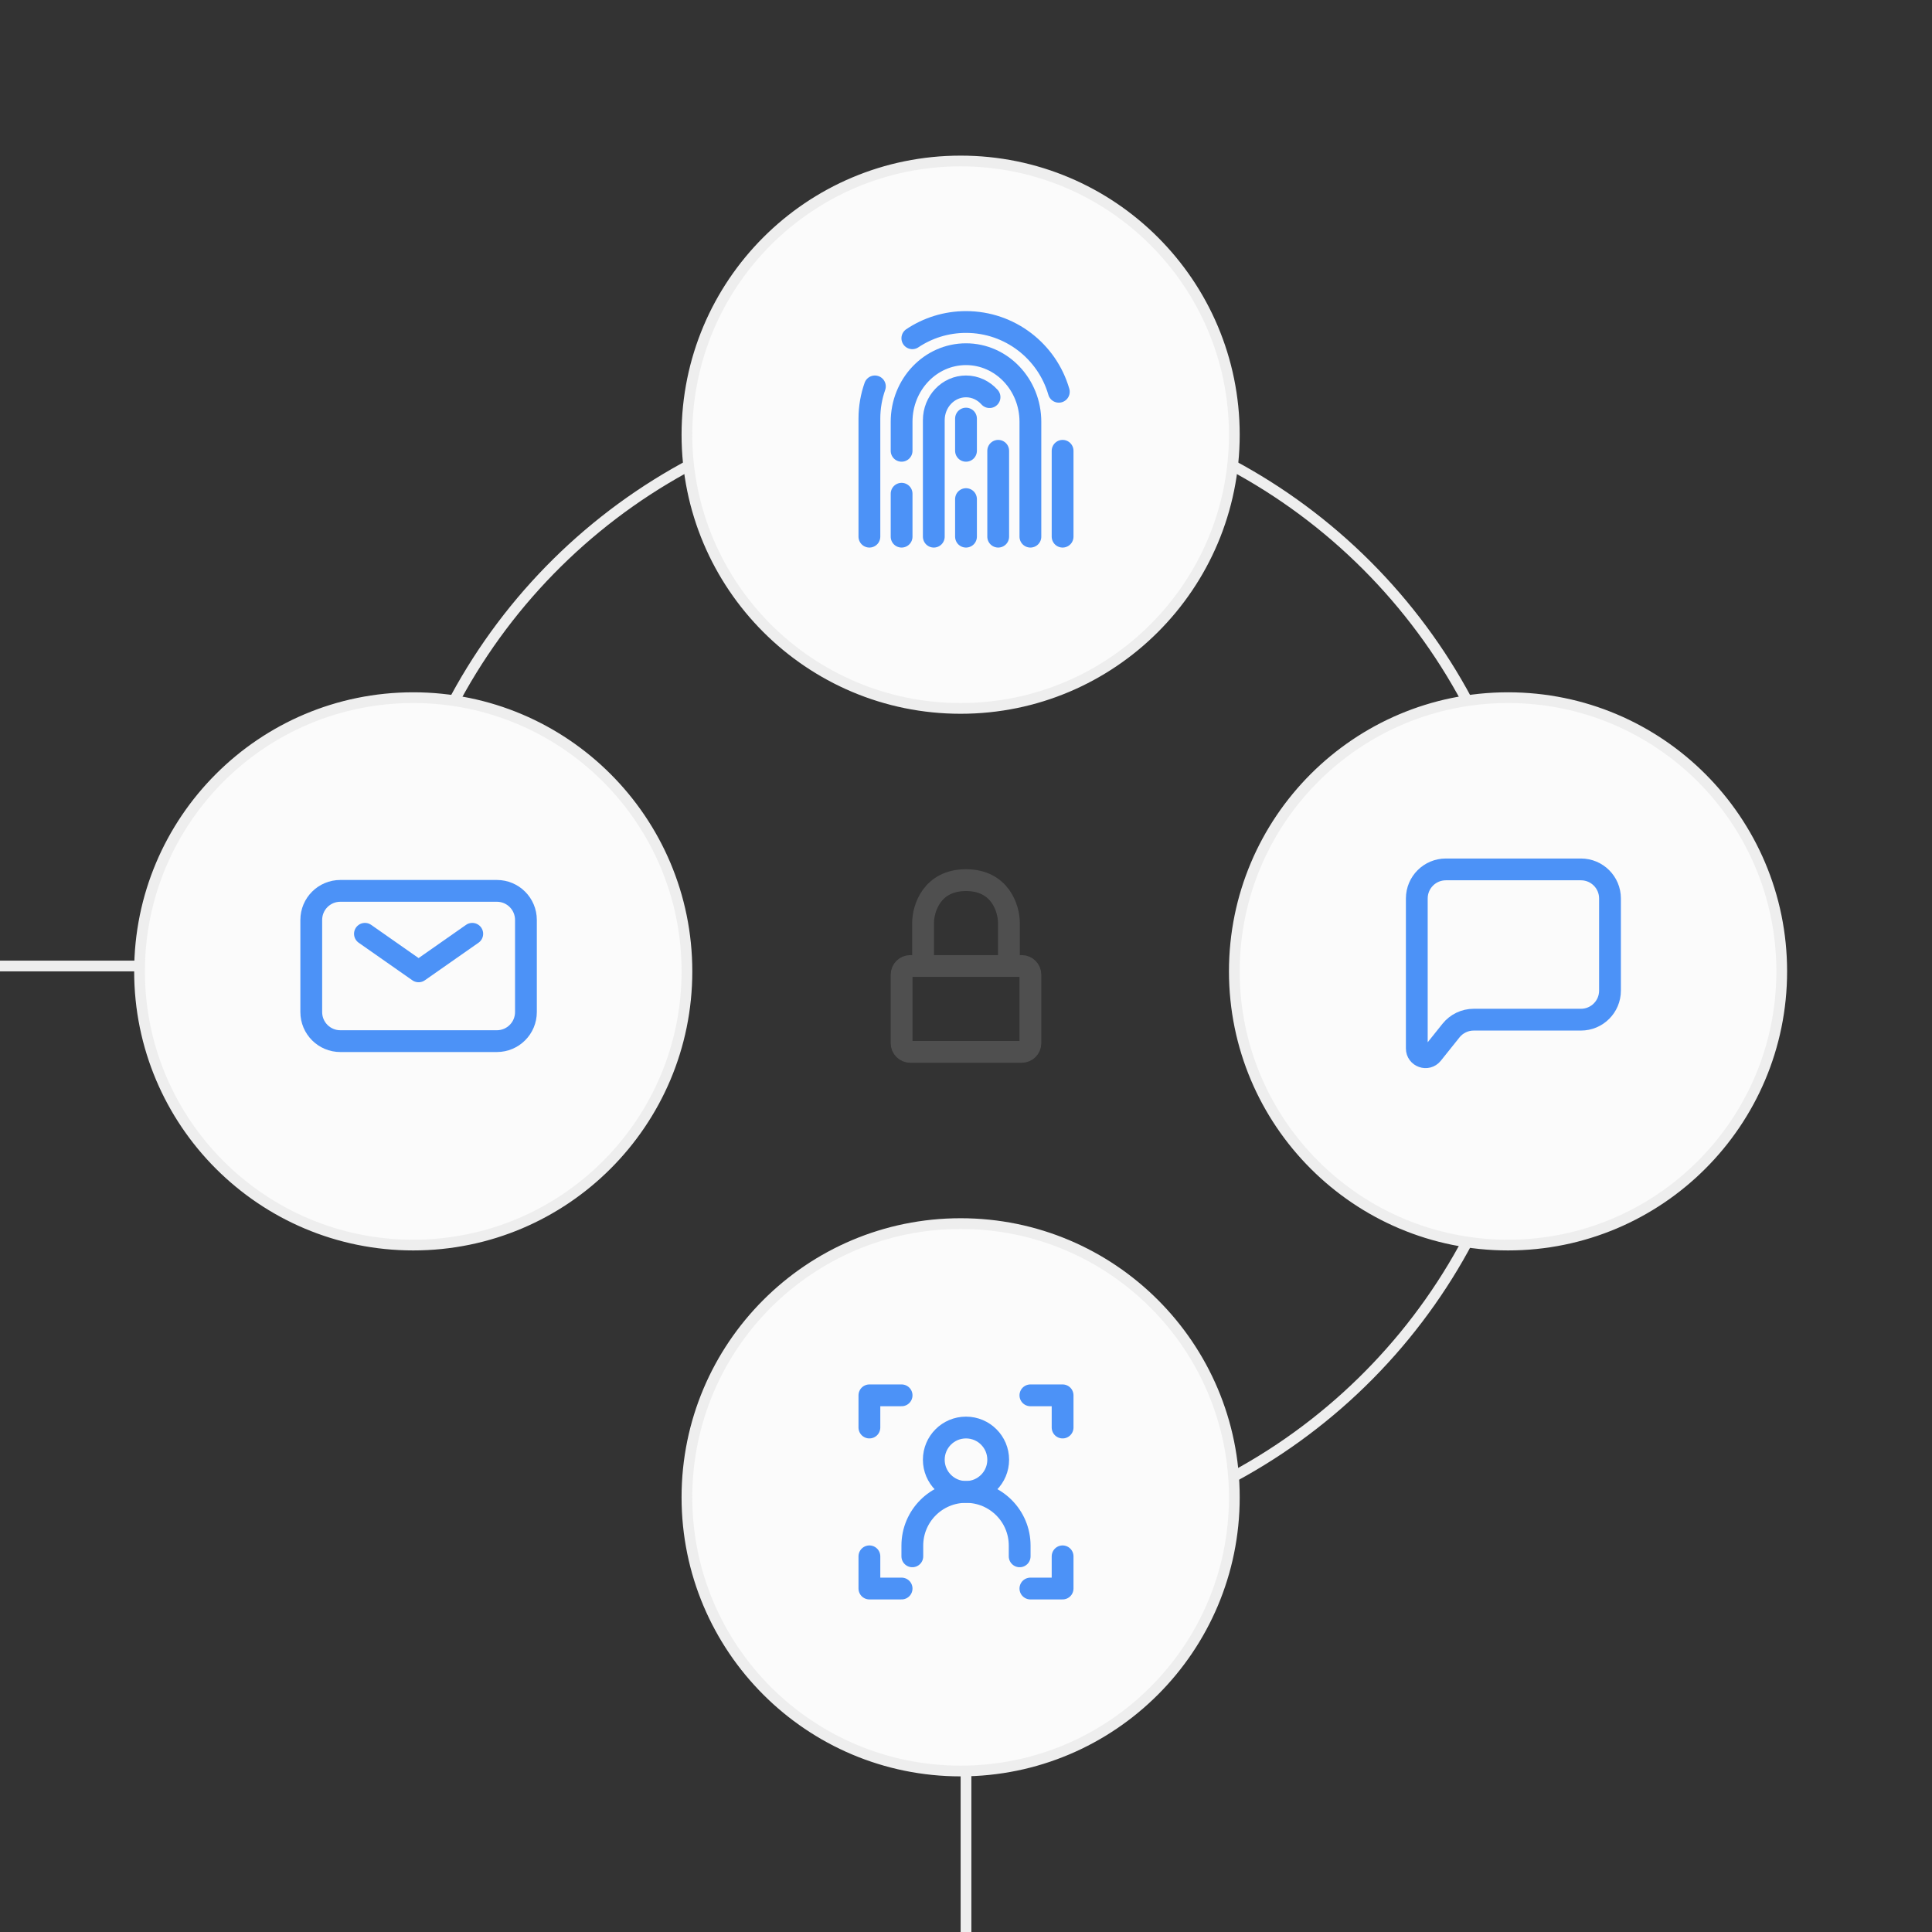 <svg width="180" height="180" viewBox="0 0 180 180" fill="none" xmlns="http://www.w3.org/2000/svg">
<rect x="0" y="0" width="180" height="180" fill="#333333" stroke="none"/>
<path d="M90 180L90 139" stroke="#EEEEEE"/>
<path d="M-4.17233e-07 90H38" stroke="#EEEEEE"/>
<path d="M89.5 144C100.081 144 110.425 140.862 119.223 134.984C128.021 129.105 134.878 120.749 138.928 110.974C142.977 101.198 144.036 90.441 141.972 80.063C139.908 69.685 134.812 60.152 127.33 52.67C119.848 45.188 110.315 40.092 99.937 38.028C89.559 35.964 78.802 37.023 69.026 41.072C59.251 45.122 50.895 51.979 45.016 60.777C39.138 69.575 36 79.919 36 90.5" stroke="#EEEEEE"/>
<circle cx="89.5" cy="40.5" r="25.5" fill="url(#paint0_linear_429_1606)" fill-opacity="0.15"/>
<circle cx="89.5" cy="40.5" r="25.5" fill="#FBFBFB"/>
<circle cx="89.5" cy="40.5" r="25.5" stroke="#EEEEEE"/>
<path d="M85 31.515C86.43 30.558 88.15 30 90 30C94.103 30 97.565 32.746 98.648 36.5" stroke="#4C92F7" stroke-width="2.03" stroke-linecap="round" stroke-linejoin="round"/>
<path d="M99 50V42" stroke="#4C92F7" stroke-width="2.03" stroke-linecap="round" stroke-linejoin="round"/>
<path d="M81 50V39C81 37.948 81.181 36.938 81.512 36" stroke="#4C92F7" stroke-width="2.03" stroke-linecap="round" stroke-linejoin="round"/>
<path d="M96 50V39.3C96 35.821 93.314 33 90 33C86.686 33 84 35.821 84 39.3V42" stroke="#4C92F7" stroke-width="2.03" stroke-linecap="round" stroke-linejoin="round"/>
<path d="M84 50V46" stroke="#4C92F7" stroke-width="2.03" stroke-linecap="round" stroke-linejoin="round"/>
<path d="M87 50V39.15C87 37.41 88.343 36 90 36C90.865 36 91.645 36.385 92.193 37" stroke="#4C92F7" stroke-width="2.03" stroke-linecap="round" stroke-linejoin="round"/>
<path d="M93 50V42" stroke="#4C92F7" stroke-width="2.03" stroke-linecap="round" stroke-linejoin="round"/>
<path d="M90 50V46.5" stroke="#4C92F7" stroke-width="2.03" stroke-linecap="round" stroke-linejoin="round"/>
<path d="M90 39V42" stroke="#4C92F7" stroke-width="2.03" stroke-linecap="round" stroke-linejoin="round"/>
<circle cx="140.5" cy="90.5" r="25.5" fill="url(#paint1_linear_429_1606)" fill-opacity="0.15"/>
<circle cx="140.5" cy="90.5" r="25.5" fill="#FBFBFB"/>
<circle cx="140.5" cy="90.5" r="25.5" stroke="#EEEEEE"/>
<path d="M132 97.685V83.707C132 82.212 133.212 81 134.707 81H147.293C148.788 81 150 82.212 150 83.707V92.293C150 93.788 148.788 95 147.293 95H137.301C136.479 95 135.701 95.374 135.187 96.016L133.446 98.192C132.967 98.792 132 98.453 132 97.685Z" stroke="#4C92F7" stroke-width="2.03"/>
<circle cx="38.5" cy="90.5" r="25.5" fill="url(#paint2_linear_429_1606)" fill-opacity="0.15"/>
<circle cx="38.5" cy="90.5" r="25.5" fill="#FBFBFB"/>
<circle cx="38.5" cy="90.5" r="25.5" stroke="#EEEEEE"/>
<path d="M34 87L39 90.5L44 87" stroke="#4C92F7" stroke-width="2.03" stroke-linecap="round" stroke-linejoin="round"/>
<path d="M29 94.293V85.707C29 84.212 30.212 83 31.706 83H46.293C47.788 83 49 84.212 49 85.707V94.293C49 95.788 47.788 97 46.293 97H31.706C30.212 97 29 95.788 29 94.293Z" stroke="#4C92F7" stroke-width="2.03"/>
<circle cx="89.5" cy="139.5" r="25.5" fill="url(#paint3_linear_429_1606)" fill-opacity="0.15"/>
<circle cx="89.5" cy="139.5" r="25.5" fill="#FBFBFB"/>
<circle cx="89.5" cy="139.5" r="25.5" stroke="#EEEEEE"/>
<path d="M84 130H81V133" stroke="#4C92F7" stroke-width="2.03" stroke-linecap="round" stroke-linejoin="round"/>
<path d="M96 130H99V133" stroke="#4C92F7" stroke-width="2.03" stroke-linecap="round" stroke-linejoin="round"/>
<path d="M84 148H81V145" stroke="#4C92F7" stroke-width="2.03" stroke-linecap="round" stroke-linejoin="round"/>
<path d="M85 145V144C85 141.239 87.239 139 90 139V139C92.761 139 95 141.239 95 144V145" stroke="#4C92F7" stroke-width="2.03" stroke-linecap="round" stroke-linejoin="round"/>
<path d="M90 139C91.657 139 93 137.657 93 136C93 134.343 91.657 133 90 133C88.343 133 87 134.343 87 136C87 137.657 88.343 139 90 139Z" stroke="#4C92F7" stroke-width="2.03" stroke-linecap="round" stroke-linejoin="round"/>
<path d="M96 148H99V145" stroke="#4C92F7" stroke-width="2.03" stroke-linecap="round" stroke-linejoin="round"/>
<g opacity="0.23">
<path d="M94 90H95.188C95.636 90 96 90.364 96 90.812V97.188C96 97.636 95.636 98 95.188 98H84.812C84.364 98 84 97.636 84 97.188V90.812C84 90.364 84.364 90 84.812 90H86M94 90V86C94 84.667 93.2 82 90 82C86.8 82 86 84.667 86 86V90M94 90H86" stroke="#B2B2B2" stroke-width="2.03" stroke-linecap="round" stroke-linejoin="round"/>
</g>
<defs>
<linearGradient id="paint0_linear_429_1606" x1="89.5" y1="15" x2="89.5" y2="66" gradientUnits="userSpaceOnUse">
<stop stop-color="#AEC0FF"/>
<stop offset="1" stop-color="white"/>
</linearGradient>
<linearGradient id="paint1_linear_429_1606" x1="140.5" y1="65" x2="140.5" y2="116" gradientUnits="userSpaceOnUse">
<stop stop-color="#AEC0FF"/>
<stop offset="1" stop-color="white"/>
</linearGradient>
<linearGradient id="paint2_linear_429_1606" x1="38.5" y1="65" x2="38.5" y2="116" gradientUnits="userSpaceOnUse">
<stop stop-color="#AEC0FF"/>
<stop offset="1" stop-color="white"/>
</linearGradient>
<linearGradient id="paint3_linear_429_1606" x1="89.5" y1="114" x2="89.5" y2="165" gradientUnits="userSpaceOnUse">
<stop stop-color="#AEC0FF"/>
<stop offset="1" stop-color="white"/>
</linearGradient>
</defs>
</svg>
